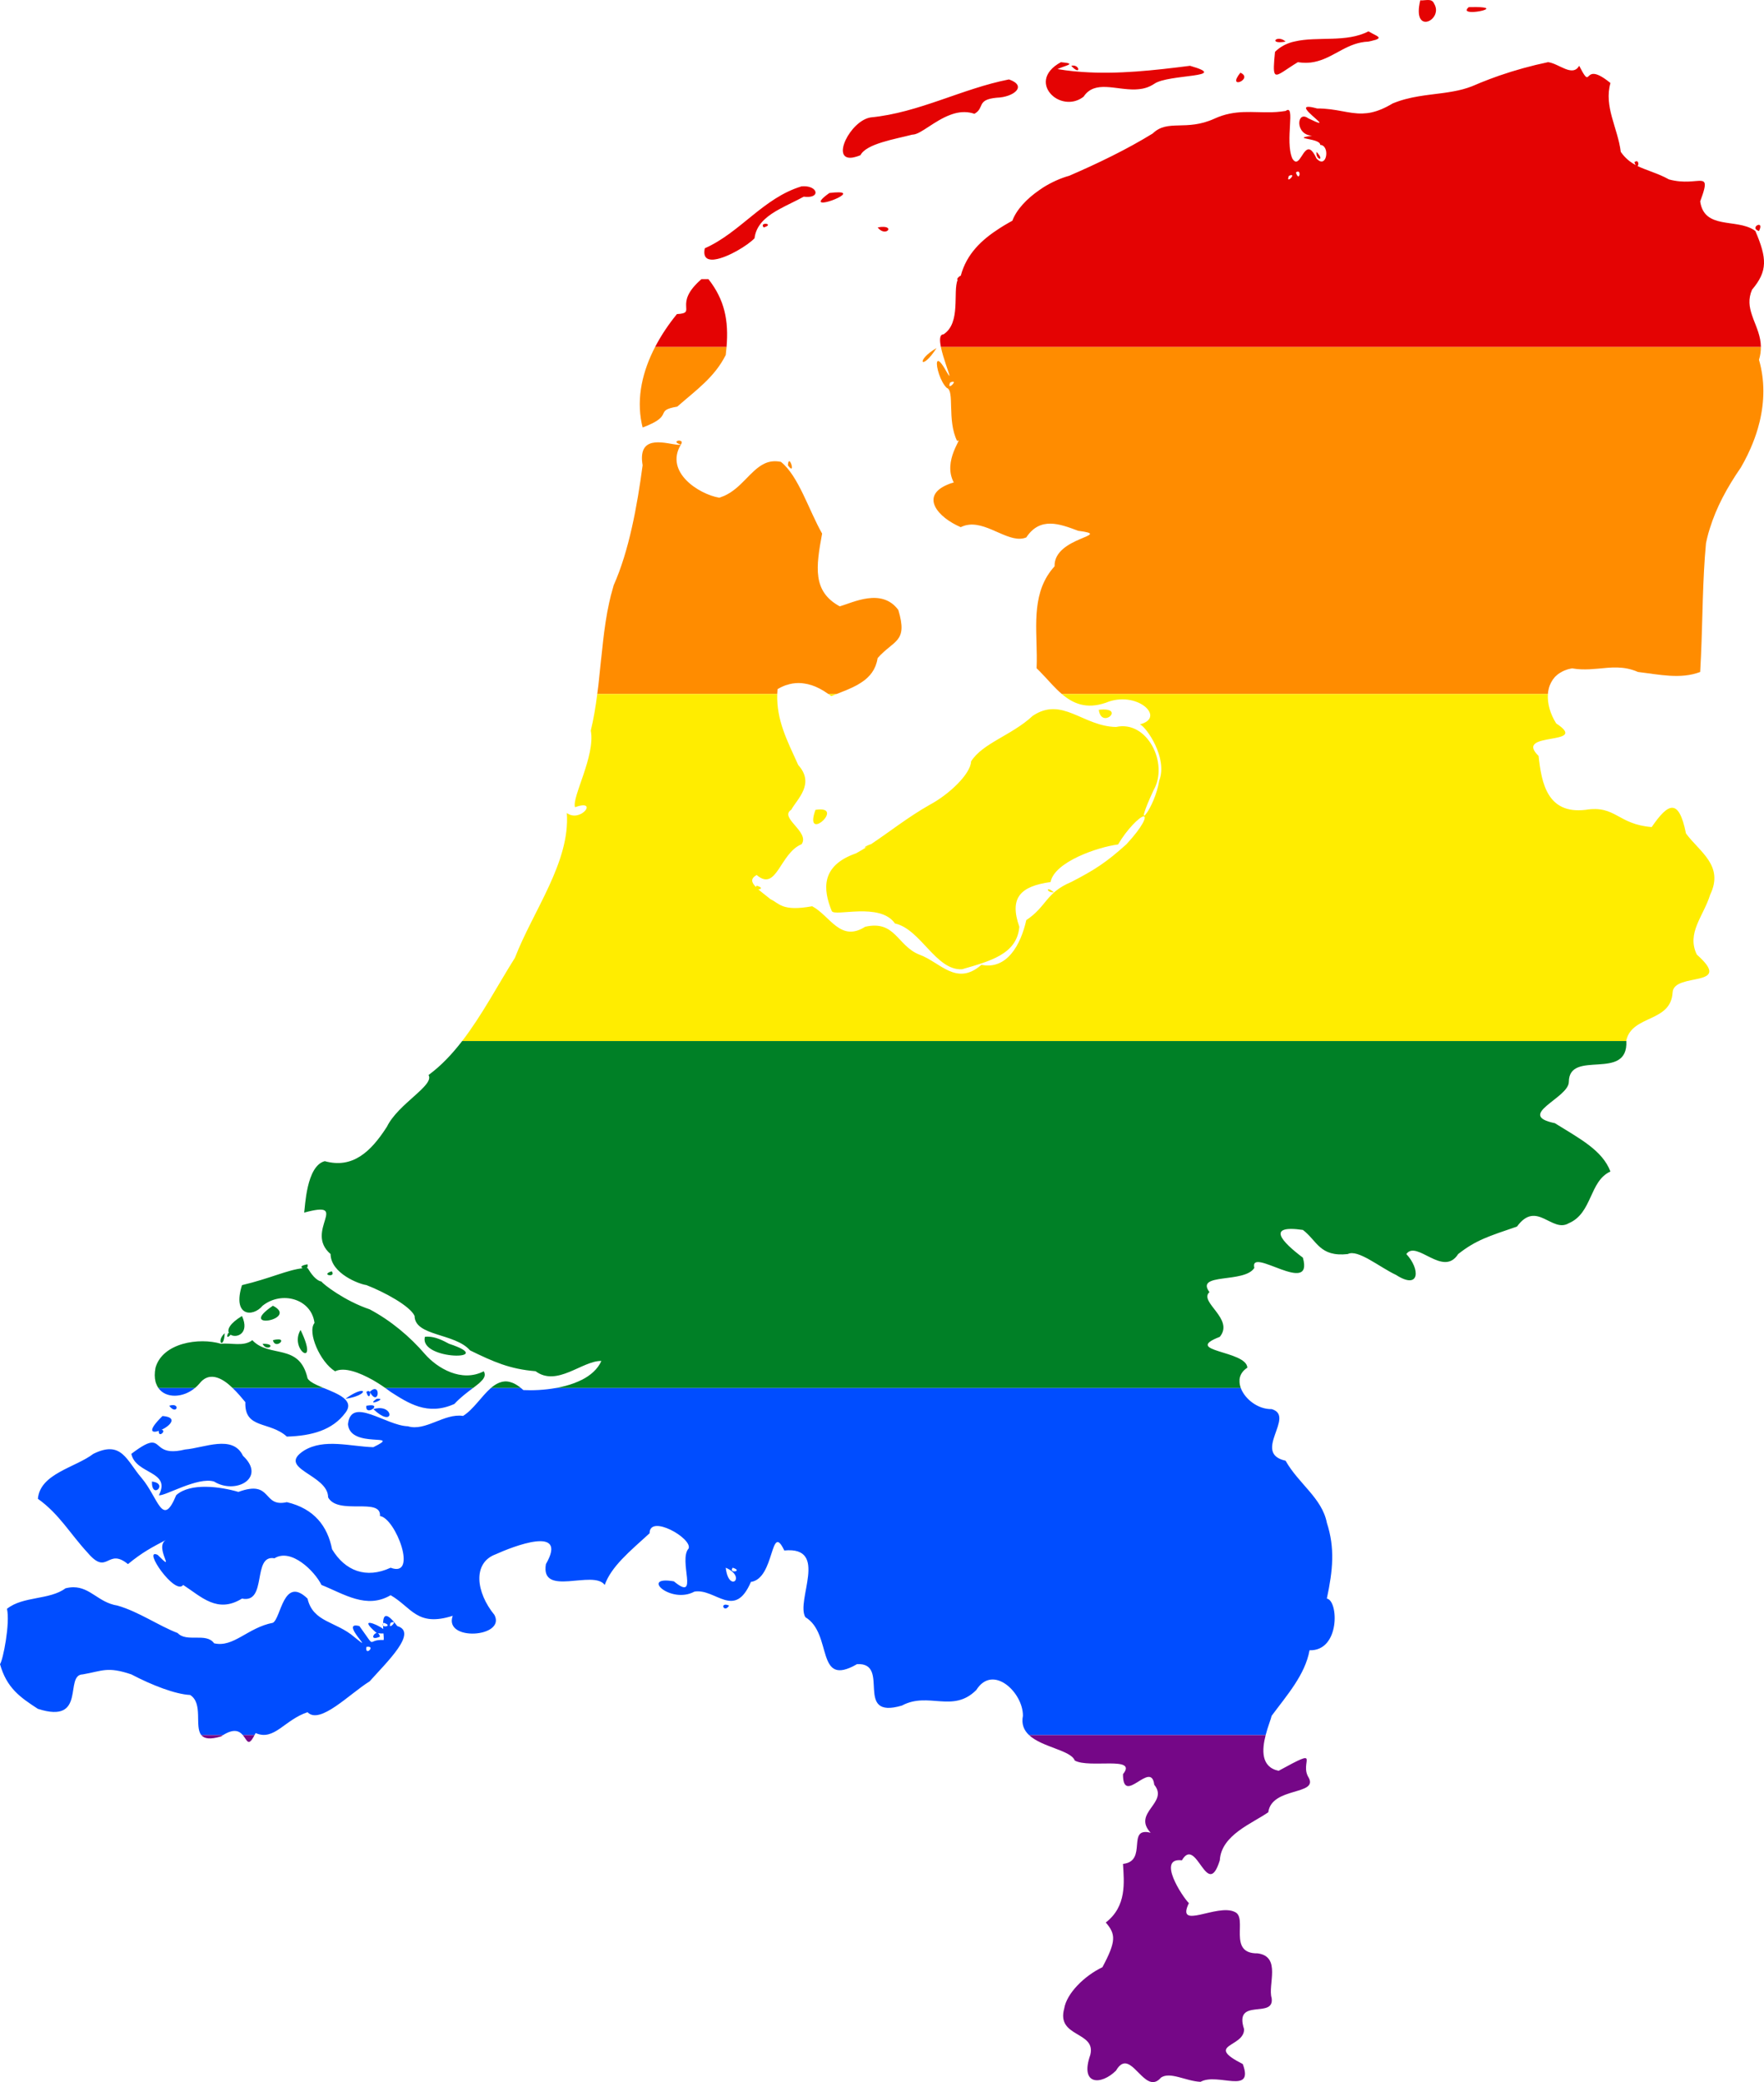 <?xml version="1.0" encoding="UTF-8" standalone="no"?>
<svg
   xmlns:dc="http://purl.org/dc/elements/1.1/"
   xmlns:cc="http://creativecommons.org/ns#"
   xmlns:rdf="http://www.w3.org/1999/02/22-rdf-syntax-ns#"
   xmlns:svg="http://www.w3.org/2000/svg"
   xmlns="http://www.w3.org/2000/svg"
   xmlns:sodipodi="http://sodipodi.sourceforge.net/DTD/sodipodi-0.dtd"
   xmlns:inkscape="http://www.inkscape.org/namespaces/inkscape"
   width="672.004"
   height="793.005"
   viewBox="0 0 672.004 793.005"
   id="svg2"
   version="1.1"
   inkscape:version="0.48.1 "
   sodipodi:docname="ZZ1.svg">
  <defs
     id="defs18" />
  <sodipodi:namedview
     pagecolor="#ffffff"
     bordercolor="#666666"
     borderopacity="1"
     objecttolerance="10"
     gridtolerance="10"
     guidetolerance="10"
     inkscape:pageopacity="0"
     inkscape:pageshadow="2"
     inkscape:window-width="1280"
     inkscape:window-height="1004"
     id="namedview16"
     showgrid="false"
     fit-margin-top="0"
     fit-margin-left="0"
     fit-margin-right="0"
     fit-margin-bottom="0"
     inkscape:zoom="0.5"
     inkscape:cx="577.21535"
     inkscape:cy="-340.3618"
     inkscape:window-x="-8"
     inkscape:window-y="-8"
     inkscape:window-maximized="1"
     inkscape:current-layer="svg2" />
  <path
     style="fill:#e40303"
     d="M 544.031,7.4375064e-5 C 543.784,6.7437506e-4 543.504,0.008 543.25,0.031 c -0.254,0.023 -0.497,0.04 -0.75,0.062 -0.506,0.046 -0.988,0.09 -1.438,0 -3.318,13.684 8.954,7.442 5.312,1.375 -0.466,-1.199 -1.354,-1.472 -2.344,-1.469 z M 562.344,2.688 c -0.79,-0.009 -1.728,0.003 -2.812,0.031 -0.755,0.642 -0.939,1.083 -0.719,1.375 0.044,0.058 0.115,0.11 0.188,0.156 1.896,1.21 12.971,-1.449 3.344,-1.562 z m -41.031,9.25 c -8.355,4.386 -19.438,1.827 -28.031,3.844 -0.358,0.084 -0.713,0.149 -1.062,0.25 -2.444,0.705 -4.643,1.868 -6.5,3.719 -0.48,4.723 -0.612,7.209 -0.125,8.188 0.041,0.082 0.076,0.126 0.125,0.188 0.049,0.061 0.098,0.115 0.156,0.156 0.058,0.041 0.12,0.071 0.188,0.094 1.15,0.385 3.69,-1.858 8.344,-4.688 1.077,0.174 2.09,0.225 3.062,0.219 0.324,-0.002 0.624,-0.012 0.938,-0.031 0.314,-0.019 0.633,-0.027 0.938,-0.062 0.914,-0.107 1.783,-0.3 2.625,-0.531 6.737,-1.854 11.516,-7.145 19.344,-7.438 0.842,-0.17 1.516,-0.352 2.062,-0.5 0.273,-0.074 0.512,-0.117 0.719,-0.188 0.207,-0.07 0.386,-0.151 0.531,-0.219 0.29,-0.135 0.458,-0.275 0.531,-0.406 0.365,-0.657 -1.729,-1.311 -3.844,-2.594 z m -34.406,2.844 c -1.649,0.193 -1.83,1.913 2.844,1.062 -1.033,-0.923 -2.094,-1.151 -2.844,-1.062 z m 102.906,8.875 c -6.444,1.35 -12.736,3.095 -18.688,5.156 -1.19,0.412 -2.368,0.845 -3.531,1.281 -2.326,0.872 -4.578,1.791 -6.781,2.75 -0.576,0.231 -1.163,0.431 -1.75,0.625 -0.587,0.194 -1.184,0.37 -1.781,0.531 -1.195,0.323 -2.427,0.587 -3.656,0.812 -1.23,0.226 -2.461,0.423 -3.719,0.594 -6.29,0.856 -12.88,1.299 -19.375,4 -3.065,1.846 -5.68,2.884 -8.031,3.406 -1.176,0.261 -2.292,0.368 -3.375,0.406 -5.415,0.191 -10.004,-1.926 -17.375,-1.906 -3.687,-1.027 -4.543,-0.682 -4.125,0.219 0.046,0.1 0.113,0.2 0.188,0.312 1.651,2.471 9.704,7.648 0.562,3.219 -4.417,-3.234 -5.171,6.315 1.469,6.625 -8.718,1.266 3.244,0.847 3.094,3.5 0.976,0.035 1.611,0.636 1.969,1.469 0.089,0.208 0.165,0.426 0.219,0.656 0.325,1.38 0.026,3.064 -0.75,3.812 -0.194,0.187 -0.436,0.322 -0.688,0.375 -0.084,0.018 -0.16,1.3e-4 -0.25,0 -0.09,-10e-5 -0.186,-0.012 -0.281,-0.031 -0.096,-0.019 -0.18,-0.023 -0.281,-0.062 -0.101,-0.04 -0.206,-0.094 -0.312,-0.156 -0.321,-0.185 -0.664,-0.467 -1.031,-0.875 -3.619,-7.891 -5.187,-0.149 -7.281,1.031 -0.084,0.047 -0.164,0.069 -0.25,0.094 -0.257,0.074 -0.533,0.054 -0.812,-0.125 -0.093,-0.06 -0.185,-0.125 -0.281,-0.219 -0.193,-0.187 -0.386,-0.442 -0.594,-0.781 -2.941,-6.799 1.411,-21.044 -2.531,-18.125 -0.595,0.103 -1.199,0.182 -1.781,0.25 -1.165,0.137 -2.311,0.216 -3.438,0.25 -7.324,0.223 -13.966,-1.202 -21.906,2.438 -10.857,4.946 -17.763,0.072 -23.531,5.656 -9.883,6.088 -20.985,11.429 -31.781,16.094 -3.211,0.883 -6.692,2.428 -9.906,4.438 -0.536,0.335 -1.042,0.704 -1.562,1.062 -4.68,3.227 -8.631,7.365 -10.219,11.625 -1.112,0.621 -2.236,1.253 -3.312,1.906 -0.538,0.327 -1.068,0.663 -1.594,1 -6.84,4.386 -12.54,9.75 -14.75,18.062 -0.578,0.058 -1.808,1.381 -1.188,1.531 -1.906,4.662 1.355,16.398 -5.375,20.781 -1.525,-0.013 -1.548,2.113 -1,4.812 l 312.375,0 c -0.04,-3.992 -1.617,-7.359 -2.875,-10.656 -0.193,-0.506 -0.361,-1.025 -0.531,-1.531 -1.021,-3.035 -1.506,-6.079 0.031,-9.625 6.007,-7.114 5.72,-11.933 1.281,-22.344 -0.208,-0.157 -0.437,-0.33 -0.656,-0.469 -6.799,-4.308 -18.828,-0.078 -20.375,-10.812 2.976,-8.016 2.082,-8.079 -1.812,-7.75 -0.779,0.066 -1.675,0.152 -2.688,0.188 -2.024,0.07 -4.5,-0.032 -7.375,-0.812 -0.542,-0.303 -1.091,-0.583 -1.625,-0.844 -3.739,-1.827 -7.251,-2.74 -10.344,-4.25 0.538,-0.441 0.419,-2.721 -1.219,-1.469 0.085,0.252 0.166,0.446 0.25,0.625 0.084,0.179 0.17,0.344 0.25,0.469 -0.8,-0.426 -1.579,-0.912 -2.312,-1.469 -0.245,-0.186 -0.482,-0.389 -0.719,-0.594 -0.474,-0.408 -0.931,-0.849 -1.375,-1.344 -0.222,-0.247 -0.442,-0.509 -0.656,-0.781 -0.214,-0.272 -0.418,-0.545 -0.625,-0.844 -1.184,-9.256 -6.484,-17.228 -3.938,-26.219 -6.303,-5.15 -7.576,-3.271 -8.438,-2.5 -0.096,0.086 -0.189,0.172 -0.281,0.219 -0.554,0.281 -1.143,-0.339 -3.188,-4.281 -1.104,1.955 -2.75,2.01 -4.562,1.438 -0.259,-0.082 -0.515,-0.176 -0.781,-0.281 -2.126,-0.839 -4.423,-2.276 -6.438,-2.531 l 0,-0.031 z m -185.656,0.031 c -7.16,3.887 -6.776,9.282 -3.5,12.469 0.193,0.187 0.413,0.391 0.625,0.562 1.693,1.37 3.964,2.172 6.312,2.062 0.88,-0.041 1.778,-0.206 2.656,-0.531 0.878,-0.325 1.739,-0.787 2.562,-1.438 4.238,-6.396 12.207,-2.5 19.719,-2.75 0.313,-0.01 0.626,-0.037 0.938,-0.062 0.311,-0.026 0.629,-0.05 0.938,-0.094 0.308,-0.043 0.632,-0.093 0.938,-0.156 0.61,-0.126 1.187,-0.282 1.781,-0.5 0.594,-0.218 1.177,-0.487 1.75,-0.812 0.286,-0.163 0.595,-0.338 0.875,-0.531 5.369,-3.763 29.544,-2.297 13.594,-6.844 -13.558,1.714 -27.457,3.311 -41.094,2.344 -1.049,-0.074 -2.079,-0.144 -3.125,-0.25 -2.092,-0.212 -4.174,-0.491 -6.25,-0.844 3.153,-1.48 7.654,-2.055 1.281,-2.625 z m 4.5,1.281 c -0.18,0.01 -0.352,0.042 -0.562,0.094 3.557,3.895 3.384,-0.244 0.562,-0.094 z m 63.875,2.719 c -5.487,6.823 5.25,2.348 0,0 z m -88.156,2.562 c -17.825,3.47 -34.286,12.7 -52.688,14.469 -7.757,1.233 -15.258,16.438 -7,15.312 0.285,-0.039 0.583,-0.109 0.906,-0.188 0.646,-0.158 1.382,-0.386 2.188,-0.719 2.232,-4.428 13.36,-6.159 19.75,-7.844 0.132,0.01 0.264,-0.018 0.406,-0.031 2.98,-0.268 8.113,-5.321 14.156,-7.531 0.576,-0.21 1.159,-0.411 1.75,-0.562 2.363,-0.608 4.857,-0.671 7.375,0.188 4.053,-2.345 0.621,-5.355 8.438,-6.125 6.5,-0.177 11.877,-4.491 4.719,-6.969 z m 117.156,27.594 c -0.176,1.194 0.264,2.004 0.719,2.375 0.076,0.062 0.146,0.12 0.219,0.156 0.652,0.323 1.077,-0.41 -0.938,-2.531 z m -7.125,7.5 c 1.105,-0.073 0.686,2.592 -0.125,1.625 -0.125,-0.149 -0.266,-0.374 -0.406,-0.719 -0.07,-0.172 -0.115,-0.363 -0.188,-0.594 0.3,-0.21 0.529,-0.3 0.719,-0.312 z m -2.438,1.344 c 1.411,-0.04 -2.289,3.568 -0.938,0.281 0.44,-0.182 0.738,-0.276 0.938,-0.281 z m -185.5,4.25 c -0.354,-0.008 -0.704,-0.004 -1.094,0.031 -14.596,4.392 -23.347,17.603 -36.875,23.594 -0.728,3.38 0.791,4.484 3.281,4.312 0.226,-0.015 0.478,-0.058 0.719,-0.094 4.824,-0.72 12.415,-5.359 14.938,-8.031 0.587,-4.75 3.876,-7.792 8.094,-10.312 0.469,-0.28 0.949,-0.542 1.438,-0.812 2.931,-1.616 6.197,-3.06 9.219,-4.719 0.399,0.051 0.751,0.083 1.094,0.094 5.145,0.157 4.109,-3.959 -0.812,-4.062 z m 13.031,2.312 c -0.822,-0.01 -1.973,0.05 -3.531,0.25 -0.723,0.52 -1.312,0.949 -1.781,1.344 -7.031,5.92 12.76,-1.506 5.312,-1.594 z m -27.781,11.969 c -0.129,-0.008 -0.281,0.014 -0.406,0.031 -0.61,0.085 -1.067,0.465 -0.406,1.375 2.452,-0.696 1.712,-1.351 0.812,-1.406 z m 378.344,0.406 c -0.871,-0.037 -2.293,1.344 -0.406,2.188 0.126,0.056 0.281,0.137 0.438,0.188 0.859,-1.735 0.529,-2.351 -0.031,-2.375 z m -333.5,0.781 c -0.289,-0.005 -0.631,-0.004 -1,0.031 -0.369,0.035 -0.764,0.102 -1.219,0.188 2.849,3.607 6.265,-0.128 2.219,-0.219 z M 267.219,106.313 c -11.205,9.749 -1.225,12.912 -9.344,13.312 -3.123,3.822 -5.982,8.046 -8.312,12.531 l 27.219,0 c 0.848,-10.058 -0.726,-17.987 -6.906,-25.844 l -1.375,0 -1.281,0 z"
     id="rect4"
     inkscape:connector-curvature="0" />
  <path
     style="fill:#ff8c00"
     d="m 249.562,132.156 c -4.68,9.007 -7.183,19.084 -5.094,29.188 0.101,0.488 0.221,0.981 0.344,1.469 12.518,-4.665 3.954,-6.378 13.188,-7.938 7.25,-6.35 14.182,-11.15 18.469,-19.656 0.131,-1.045 0.228,-2.061 0.312,-3.062 l -27.219,0 z m 108.875,0 c 0.863,4.255 3.15,9.932 3.25,10.875 0.006,0.059 0.012,0.073 0,0.094 -0.06,0.102 -0.348,-0.275 -1,-1.375 -2.072,-3.781 -3.191,-4.688 -3.594,-4.094 -0.037,0.054 -0.069,0.11 -0.094,0.188 -0.503,1.554 1.256,7.648 3.688,9.906 3.098,0.947 0,12.255 3.938,20.219 2.643,-1.851 -5.734,7.426 -1.281,15.781 -0.43,0.129 -0.86,0.237 -1.25,0.375 -0.39,0.138 -0.742,0.29 -1.094,0.438 -10.541,4.384 -3.818,12.46 5,16.219 0.804,-0.398 1.592,-0.659 2.406,-0.812 0.272,-0.051 0.54,-0.098 0.812,-0.125 7.624,-0.76 15.561,7.421 21.75,4.844 5.288,-7.986 12.746,-5.17 19.75,-2.531 14.1,1.823 -9.339,2.223 -8.969,13.531 -8.598,9.42 -6.921,21.903 -6.781,33.781 0.01,0.848 0.01,1.69 0,2.531 -0.01,0.841 -0.024,1.701 -0.062,2.531 0.468,0.444 0.919,0.877 1.375,1.344 0.057,0.059 0.099,0.129 0.156,0.188 0.399,0.411 0.795,0.83 1.188,1.25 0.111,0.118 0.234,0.225 0.344,0.344 1.003,1.081 1.992,2.187 3,3.25 1.145,1.207 2.307,2.362 3.531,3.406 l 185.188,0 c 0.089,-1.195 0.334,-2.343 0.75,-3.406 l 0.031,0 c 0.154,-0.393 0.331,-0.788 0.531,-1.156 0.334,-0.614 0.719,-1.186 1.188,-1.719 0.053,-0.059 0.102,-0.129 0.156,-0.188 0.07,-0.075 0.146,-0.145 0.219,-0.219 0.266,-0.267 0.539,-0.51 0.844,-0.75 0.04,-0.032 0.084,-0.062 0.125,-0.094 0.214,-0.164 0.455,-0.319 0.688,-0.469 0.309,-0.198 0.626,-0.391 0.969,-0.562 0.133,-0.067 0.268,-0.124 0.406,-0.188 0.135,-0.061 0.266,-0.13 0.406,-0.188 0.356,-0.145 0.736,-0.288 1.125,-0.406 0.142,-0.043 0.29,-0.086 0.438,-0.125 0.44,-0.119 0.894,-0.198 1.375,-0.281 2.296,0.409 4.466,0.44 6.562,0.344 1.048,-0.048 2.074,-0.125 3.094,-0.219 5.1,-0.47 9.939,-1.166 15.406,1.25 7.975,0.95 16.238,2.859 23.688,0 0.128,-2.036 0.22,-4.107 0.312,-6.156 0.648,-14.345 0.588,-28.927 1.906,-42.906 0.274,-1.271 0.561,-2.541 0.906,-3.781 0.173,-0.62 0.372,-1.23 0.562,-1.844 2.477,-7.974 6.456,-15.418 11.812,-23.188 0.918,-1.567 1.77,-3.186 2.562,-4.812 0.396,-0.813 0.763,-1.611 1.125,-2.438 1.087,-2.478 2.035,-5.025 2.781,-7.594 0.249,-0.856 0.48,-1.73 0.688,-2.594 1.864,-7.771 2.005,-15.783 -0.25,-23.594 0.549,-1.744 0.734,-3.349 0.719,-4.875 l -312.375,0 z m -1.656,0.406 c -8.246,4.814 -5.772,9.024 0,0 z m 6.219,12.812 c 1.536,-0.08 -2.406,3.619 -1.031,0.312 0.471,-0.19 0.811,-0.3 1.031,-0.312 z m -104.188,22.438 c -0.402,-0.03 -0.805,0.092 -1,0.281 -0.005,0.005 -0.026,-0.005 -0.031,0 -0.011,0.011 -0.022,0.02 -0.031,0.031 -0.026,0.035 -0.022,0.085 -0.031,0.125 -0.004,0.013 -0.03,0.018 -0.031,0.031 -9.4e-4,0.01 -2.3e-4,0.021 0,0.031 10e-4,0.049 0.032,0.102 0.062,0.156 0.011,0.019 0.016,0.042 0.031,0.062 0.05,0.066 0.119,0.147 0.219,0.219 0.039,0.029 0.077,0.033 0.125,0.062 0.119,0.073 0.259,0.141 0.438,0.219 0.219,0.096 0.49,0.212 0.812,0.312 0.116,-0.156 0.192,-0.308 0.25,-0.438 0.019,-0.044 0.018,-0.084 0.031,-0.125 0.031,-0.093 0.059,-0.172 0.062,-0.25 0.003,-0.082 -0.007,-0.153 -0.031,-0.219 -0.008,-0.021 -0.021,-0.043 -0.031,-0.062 -0.014,-0.027 -0.013,-0.07 -0.031,-0.094 -0.025,-0.032 -0.062,-0.067 -0.094,-0.094 -0.026,-0.022 -0.064,-0.044 -0.094,-0.062 -0.008,-0.005 -0.023,0.005 -0.031,0 -0.059,-0.035 -0.117,-0.07 -0.188,-0.094 -0.12,-0.041 -0.272,-0.084 -0.406,-0.094 z m 0.562,1.531 c -2.416,0.706 -12.78,-3.876 -14.562,2.844 -0.132,0.498 -0.219,1.059 -0.25,1.688 -0.047,0.943 0.032,2.038 0.25,3.312 -2.072,15.522 -5.181,32.611 -11.031,45.719 -0.296,0.985 -0.553,1.975 -0.812,2.969 -0.076,0.294 -0.177,0.58 -0.25,0.875 -0.166,0.665 -0.317,1.331 -0.469,2 -0.071,0.313 -0.151,0.625 -0.219,0.938 -0.013,0.062 -0.018,0.126 -0.031,0.188 -0.033,0.156 -0.061,0.313 -0.094,0.469 -0.192,0.916 -0.393,1.829 -0.562,2.75 -0.217,1.18 -0.409,2.375 -0.594,3.562 -0.09,0.573 -0.167,1.144 -0.25,1.719 -0.118,0.813 -0.237,1.623 -0.344,2.438 -0.102,0.779 -0.187,1.563 -0.281,2.344 -0.03,0.25 -0.065,0.5 -0.094,0.75 -0.261,2.216 -0.492,4.435 -0.719,6.656 -0.026,0.251 -0.068,0.499 -0.094,0.75 -0.285,2.803 -0.565,5.615 -0.875,8.406 -0.044,0.394 -0.08,0.794 -0.125,1.188 -0.131,1.14 -0.291,2.27 -0.438,3.406 l 68.562,0 c 0.017,-0.609 0.076,-1.215 0.125,-1.844 1.107,-0.662 2.209,-1.182 3.344,-1.562 l 0.094,0 c 0.374,-0.124 0.748,-0.251 1.125,-0.344 0.754,-0.186 1.515,-0.312 2.281,-0.375 0.767,-0.063 1.533,-0.062 2.312,0 0.39,0.031 0.763,0.094 1.156,0.156 0.393,0.062 0.791,0.125 1.188,0.219 0.397,0.094 0.819,0.219 1.219,0.344 l 0.094,0 c 2.127,0.678 4.303,1.828 6.531,3.406 l 3.156,0 c 2.698,-1.054 5.416,-2.085 7.812,-3.406 0.496,-0.273 0.971,-0.574 1.438,-0.875 0.389,-0.25 0.761,-0.508 1.125,-0.781 0.071,-0.053 0.149,-0.102 0.219,-0.156 0.106,-0.082 0.208,-0.166 0.312,-0.25 0.313,-0.255 0.616,-0.536 0.906,-0.812 0.315,-0.301 0.622,-0.608 0.906,-0.938 0.229,-0.265 0.449,-0.558 0.656,-0.844 0.008,-0.011 0.023,-0.02 0.031,-0.031 0.241,-0.334 0.448,-0.668 0.656,-1.031 0.03,-0.053 0.064,-0.103 0.094,-0.156 0.034,-0.061 0.061,-0.124 0.094,-0.188 0.19,-0.359 0.374,-0.736 0.531,-1.125 0.055,-0.137 0.105,-0.295 0.156,-0.438 0.124,-0.342 0.246,-0.696 0.344,-1.062 0.057,-0.213 0.108,-0.435 0.156,-0.656 0.065,-0.305 0.141,-0.617 0.188,-0.938 6.242,-7.041 11.586,-5.904 7.875,-18.312 -6.297,-8.561 -17.384,-2.763 -22.312,-1.375 -10.451,-5.692 -9.068,-15.013 -6.719,-27.719 -5.065,-8.877 -8.976,-21.942 -15.688,-27.312 -2.25,-0.46 -4.15,-0.23 -5.844,0.469 -0.242,0.1 -0.484,0.226 -0.719,0.344 -5.155,2.587 -8.567,9.276 -15.094,12.156 -0.297,0.131 -0.596,0.229 -0.906,0.344 -0.31,0.114 -0.614,0.247 -0.938,0.344 -7.811,-1.358 -20.898,-9.78 -14.625,-20.219 z m 41.281,6.312 c -0.23,0.015 -0.432,0.432 -0.5,1.562 2.558,3.517 1.32,-1.613 0.5,-1.562 z"
     id="rect6"
     inkscape:connector-curvature="0" />
  <path
     style="fill:#ffed00"
     d="m 227.531,264.313 c -0.606,4.703 -1.344,9.377 -2.469,13.938 1.82,9.65 -7.331,25.491 -6,29.188 9.104,-3.295 2.215,6.102 -3.125,2.219 1.313,18.664 -12.849,37.208 -19.781,55.156 -6.463,10.243 -12.571,21.933 -20.094,31.688 l 443.5,0 c -0.005,-0.109 0.008,-0.201 0,-0.312 2.285,-9.736 17.015,-6.688 17.625,-18.25 0.513,-7.835 23.735,-1.473 9.219,-14.375 -3.997,-8.237 2.564,-14.608 5.094,-22.812 5.364,-11.13 -4.056,-16.282 -9.219,-23.312 -2.779,-13.778 -6.855,-11.495 -13.062,-2.438 -13.015,-1.028 -13.674,-8.421 -25.219,-6.562 -14.555,1.712 -16.745,-10.193 -17.875,-20.531 -9.855,-9.576 20.017,-3.659 6.719,-12.375 -2.25,-3.525 -3.425,-7.593 -3.156,-11.219 l -185.188,0 c 4.306,3.673 9.34,5.882 16.75,3.344 11.721,-4.945 23.173,5.638 13.031,8.219 2.545,1.127 10.654,12.948 7.344,21.375 -0.923,5.643 -3.455,10.428 -4.531,12.031 -2.507,3.737 -1.333,-0.435 2.375,-8.344 5.835,-10.22 -2.451,-26.726 -14.312,-24.062 -12.68,-0.233 -20.478,-11.766 -31.719,-4.25 -7.954,7.417 -19.174,10.421 -23.5,17.375 -0.193,4.847 -8.5,12.655 -15.781,16.531 -8.303,4.699 -15.487,10.453 -22.406,15.031 -0.201,-0.078 -3.147,1.227 -2.062,1.219 0.471,-0.24 0.731,-0.371 1.031,-0.531 -1.533,0.99 -3.074,1.92 -4.594,2.75 -13.465,4.682 -12.652,13.742 -9.25,22 1.108,2.238 18.396,-3.496 24.062,4.719 9.806,2.133 15.582,17.997 25.562,17.438 10.367,-3.034 20.962,-5.632 21.812,-16.188 -3.865,-11.031 0.356,-15.419 11.906,-17.031 1.455,-7.688 18.013,-13.332 25.719,-14.312 3.422,-5.845 8.099,-10.418 9.625,-10.688 1.526,-0.267 -0.107,3.798 -6.469,10.625 -7.564,6.833 -12.13,9.792 -21.031,14.375 -9.748,4.097 -9.268,9.316 -17.094,14.5 -2.127,9.489 -7.407,18.989 -17.094,17.031 -9.586,8.364 -15.765,-1.118 -23.688,-3.906 -8.41,-3.358 -9.122,-13.214 -20.594,-10.594 -9.478,6.021 -13.37,-4.192 -20.188,-7.812 -11.638,2.123 -12.584,-1.217 -15.844,-2.656 -1.791,-1.451 -3.426,-2.672 -4.688,-3.781 0.967,0.021 1.978,-0.666 -0.625,-1.406 -0.158,0.22 -0.208,0.371 -0.25,0.531 -1.772,-1.778 -2.176,-3.2 0.25,-4.594 7.672,6.615 8.809,-8.325 17.125,-11.719 3.269,-4.661 -8.719,-10.111 -3.938,-13.125 2.256,-4.131 9.121,-9.865 2.656,-17.031 -4.388,-9.664 -8.28,-17.109 -8,-27.062 l -68.562,0 z m 88.031,0 c 0.373,0.264 0.749,0.523 1.125,0.812 0.677,-0.274 1.348,-0.546 2.031,-0.812 l -3.156,0 z m 104.781,5.906 c -0.512,0 -1.09,0.05 -1.75,0.125 0.92,7.162 9.427,-0.167 1.75,-0.125 z m -107.75,38.062 c -0.535,0 -1.188,0.037 -1.938,0.156 -4.431,12.346 9.954,-0.083 1.938,-0.156 z m 86.844,30.406 c -0.73,-0.003 0.164,1.396 2.062,1.156 -1.062,-0.866 -1.732,-1.155 -2.062,-1.156 z"
     id="rect8"
     inkscape:connector-curvature="0" />
  <path
     style="fill:#008026"
     d="m 176.062,396.5 c -3.827,4.962 -8.006,9.425 -12.812,12.938 2.359,3.971 -11.522,10.851 -15.844,19.688 -6.172,9.642 -13.124,16.046 -23.688,13.125 -7.054,1.816 -7.474,17.558 -7.844,19.594 18.056,-4.908 -0.21,7.009 10.062,15.781 0.065,7.401 10.963,11.492 13.625,11.812 6.913,2.682 16.665,7.977 18.375,11.75 0.085,7.806 15.384,6.5 21.125,13.125 8.965,4.381 15.166,7.138 24.969,7.938 8.178,6.096 17.841,-4.076 25.062,-3.906 -1.392,3.146 -4.123,5.506 -7.5,7.219 -0.008,0.004 -0.023,-0.004 -0.031,0 -0.797,0.402 -1.639,0.761 -2.5,1.094 -0.022,0.009 -0.04,0.023 -0.062,0.031 -0.022,0.008 -0.041,0.023 -0.062,0.031 -2.27,0.865 -4.73,1.494 -7.219,1.938 l 260.969,0 c -0.383,-1.036 -0.551,-2.077 -0.469,-3.094 l -0.031,0 c 0.134,-1.768 1.053,-3.399 3,-4.656 -0.322,-6.621 -25.118,-6.097 -10.5,-11.75 5.664,-6.866 -8.12,-13.268 -3.938,-17.031 -5.564,-7.488 13.302,-3.236 17.094,-9.219 -2.042,-8.505 22.721,11.123 18.5,-3.906 -7.874,-5.918 -14.305,-12.64 0,-10.562 5.402,4.067 6.358,10.377 17.094,9.188 3.852,-1.961 12.054,4.984 18.375,7.938 9.236,5.933 9.222,-2.321 3.938,-7.938 3.938,-5.54 13.992,9.037 19.75,0 6.833,-5.373 11.724,-6.8 22.406,-10.469 7.489,-10.284 13.259,2.59 19.75,-1.281 9.025,-3.857 7.738,-16.003 15.844,-19.688 -3.068,-8.09 -11.671,-12.498 -21.156,-18.406 -15.226,-3.118 5.338,-9.557 5.312,-15.75 0.124,-12.569 22.666,0.035 21.906,-15.531 l -443.5,0 z m -58.906,85.031 c -2.826,0.446 -2.623,1.22 -1.812,1.5 -5.805,0.6 -12.389,3.882 -23.156,6.438 -3.754,11.917 4.112,12.327 7.844,7.844 7.271,-5.795 18.612,-2.663 19.781,6.562 -2.841,3.476 2.124,14.934 7.844,18.406 3.538,-1.734 9.366,0.518 14.281,3.281 0.008,0.005 0.023,-0.005 0.031,0 0.686,0.387 1.327,0.79 1.969,1.188 1.047,0.649 2.004,1.294 2.875,1.906 l 33.375,0 c 0.773,-0.584 1.504,-1.131 2.125,-1.656 l 0.031,0 c 0.207,-0.175 0.379,-0.361 0.562,-0.531 0.011,-0.01 0.021,-0.021 0.031,-0.031 0.023,-0.022 0.04,-0.041 0.062,-0.062 0.294,-0.276 0.558,-0.543 0.781,-0.812 0.899,-1.082 1.204,-2.109 0.5,-3.281 -8.446,4.342 -17.669,-1.153 -22.406,-6.562 -5.736,-6.676 -12.985,-12.747 -21.031,-17.031 -9.625,-3.217 -17.935,-9.744 -18.375,-10.594 -2.135,-0.381 -4.01,-3.035 -5.312,-5.188 -0.13,-10e-5 -0.255,0.028 -0.375,0.031 0.368,-0.227 0.575,-0.676 0.375,-1.406 z m 9.219,2.656 c -4.58,1.431 1.897,2.538 0,0 z m -22.406,13.125 c -14.2,9.615 10.235,5.209 0,0 z m -11.781,3.906 c -4.799,2.915 -5.669,5.199 -4.969,6.469 -0.11,0.037 -0.214,0.039 -0.344,0.094 -0.881,2.143 0.369,1.353 0.969,0.562 2.135,1.42 7.426,-0.327 4.344,-7.125 z m 22.312,5.312 c -4.527,7.55 7.446,15.382 0,0 z m -28.906,1.25 c -3.476,3.175 -0.26,6.441 0,0 z m 77.5,1.312 c -0.409,-0.007 -0.809,0.014 -1.219,0.062 -2.365,9.14 28.487,8.963 9.219,2.656 -2.449,-1.328 -5.166,-2.667 -8,-2.719 z m -57.188,1.031 c -0.478,0.01 -1.108,0.103 -1.938,0.312 0.82,3.521 5.277,-0.401 1.938,-0.312 z m -9.781,0.312 c -3.409,2.567 -7.958,0.925 -11.906,1.375 -8.349,-2.508 -22.285,-0.377 -24.969,9.094 -0.412,2.099 -0.374,3.851 0,5.312 0.005,0.02 -0.005,0.043 0,0.062 0.034,0.128 0.087,0.252 0.125,0.375 0.028,0.09 0.063,0.193 0.094,0.281 0.007,0.021 0.023,0.042 0.031,0.062 0.223,0.618 0.499,1.165 0.844,1.656 l 13.906,0 c 0.596,-0.497 1.173,-1.038 1.688,-1.656 0.208,-0.262 0.411,-0.5 0.625,-0.719 0.119,-0.123 0.223,-0.234 0.344,-0.344 0.143,-0.129 0.292,-0.263 0.438,-0.375 2.307,-1.79 4.872,-1.382 7.312,0 0.439,0.248 0.852,0.507 1.281,0.812 0.936,0.663 1.823,1.453 2.688,2.281 l 34.719,0 c -1.954,-0.804 -3.783,-1.585 -4.969,-2.438 -0.299,-0.215 -0.54,-0.43 -0.75,-0.656 -0.005,-0.005 -0.026,0.005 -0.031,0 -0.193,-0.207 -0.333,-0.407 -0.438,-0.625 -3.091,-13.6 -14.566,-7.562 -21.031,-14.5 z m 3.906,1.375 c 1.589,3.303 5.896,-0.14 0,0 z m 92.406,14.312 c -0.244,0.012 -0.48,0.057 -0.719,0.094 -0.02,0.003 -0.042,-0.003 -0.062,0 -0.01,0.002 -0.021,-0.002 -0.031,0 -0.052,0.009 -0.105,0.021 -0.156,0.031 -0.198,0.038 -0.399,0.1 -0.594,0.156 -0.229,0.066 -0.465,0.129 -0.688,0.219 -0.021,0.008 -0.041,0.022 -0.062,0.031 -1.081,0.444 -2.133,1.138 -3.125,2 l 11.469,0 c -0.878,-0.718 -1.702,-1.258 -2.5,-1.656 -0.108,-0.053 -0.205,-0.108 -0.312,-0.156 -0.213,-0.097 -0.417,-0.174 -0.625,-0.25 -0.24,-0.087 -0.485,-0.158 -0.719,-0.219 -0.062,-0.016 -0.126,-0.048 -0.188,-0.062 -0.053,-0.012 -0.103,-0.02 -0.156,-0.031 -0.25,-0.052 -0.476,-0.102 -0.719,-0.125 -0.021,-0.002 -0.041,0.002 -0.062,0 -0.252,-0.021 -0.506,-0.043 -0.75,-0.031 z"
     id="rect10"
     inkscape:connector-curvature="0" />
  <path
     style="fill:#004dff"
     d="m 60.344,528.656 c 2.819,4.02 9.356,3.795 13.906,0 l -13.906,0 z m 28.281,0 c 1.911,1.831 3.621,3.88 4.844,5.375 -0.39,10.395 9.206,7.129 15.812,13.125 9.418,-0.283 17.351,-2.413 22.312,-9.094 3.641,-4.739 -2.802,-7.166 -8.25,-9.406 l -34.719,0 z m 58.188,0 c 0.75,0.527 1.443,1.031 2,1.469 6.645,4.214 14.01,9.224 24.281,4.594 2.326,-2.515 4.932,-4.431 7.094,-6.062 l -33.375,0 z m 40.188,0 c -3.528,3.068 -6.631,8.149 -10.594,10.625 -7.183,-1.105 -14.319,5.986 -21.031,3.938 -8.332,-0.22 -21.707,-11.554 -22.812,-0.781 0.78,9.58 21.332,3.036 9.656,8.75 -8.791,-0.272 -18.671,-3.381 -26.344,1.25 -10.907,6.995 9.149,9.037 9.125,17.875 3.799,6.914 20.3,-0.166 19.75,7.094 5.959,0.806 14.643,23.733 4.062,19.688 -9.334,4.325 -17.337,1.218 -22.312,-7.031 -1.697,-8.688 -6.729,-15.461 -17.219,-17.938 -9.498,2.144 -5.354,-8.713 -18.469,-3.906 -6.762,-1.992 -18.312,-3.623 -23.688,1.25 -5.253,12.774 -6.767,1.05 -13.188,-6.562 -5.731,-6.632 -7.564,-14.518 -18.375,-9.188 -6.821,5.212 -20.316,7.519 -21.125,17.125 8.156,5.806 12.245,13.313 19,20.594 7.623,8.964 7.383,-2.201 15.312,4.281 5.457,-4.468 8.836,-6.229 14.438,-9.188 -4.653,2.831 4.474,13.304 -3.156,5.656 -6.026,-2.769 6.698,15.688 9.75,11.469 6.866,4.418 12.979,11.027 22.406,5.188 9.76,2.013 3.76,-16.913 12.375,-15.344 6.395,-3.987 15.34,4.938 17.906,10.156 8.554,3.416 17.127,9.326 26.344,3.906 8.061,4.653 10.008,12.186 23.656,7.844 -3.558,9.842 20.334,8.293 15.906,-0.312 -7.081,-8.624 -8.382,-19.833 0.406,-23.094 6.486,-2.94 27.896,-11.368 19.188,3.719 -2.174,12.775 18.107,1.94 22.406,7.938 2.492,-7.01 9.415,-12.694 17.094,-19.688 -0.052,-7.369 16.28,1.859 14.875,5.781 -4.062,4.554 4.223,20.67 -5.625,12.531 -13.111,-2.287 -1.26,8.837 7.844,3.906 8.021,-1.312 15.266,10.87 21.5,-3.688 9.192,-1.25 7.348,-23.252 12.719,-11.969 17.198,-1.673 4.267,19.118 8.031,25.406 10.562,6.304 3.656,27.126 19.688,17.875 13.088,-0.677 -1.57,21.266 17.094,15.781 10.091,-5.418 19.423,3.038 28.344,-5.938 6.309,-10.034 17.844,0.984 17.75,9.844 -0.636,3.223 0.419,5.55 2.344,7.344 l 90.125,0 c 0.837,-3.244 2.027,-6.121 2.281,-7.344 5.788,-7.814 12.773,-15.651 14.438,-24.969 11.678,0.361 11.085,-18.927 6.594,-19.688 2.325,-10.922 3.115,-19.27 0,-28.875 -1.837,-9.416 -10.797,-14.87 -15.719,-23.625 -13.039,-2.9 4.003,-17.005 -5.312,-19.656 -5.183,0.116 -10.193,-3.814 -11.75,-8.031 l -260.969,0 c -4.29,0.764 -8.67,0.963 -12.344,0.781 -0.301,-0.279 -0.614,-0.542 -0.906,-0.781 l -11.469,0 z m -44.438,0.406 c -0.45,0.062 -1.009,0.392 -1.719,1.062 -0.11,-0.19 -0.291,-0.32 -0.531,-0.312 -0.2,0 -0.45,0.092 -0.75,0.312 0.89,3.141 1.74,0.999 1.312,0.062 2.983,5.208 4.125,-1.484 1.688,-1.125 z m -4.781,0.688 c -0.91,-0.013 -3.022,0.725 -6.188,3 5.897,-0.838 7.71,-2.979 6.188,-3 z m 6.469,2.969 c -0.19,-0.009 -0.45,0.013 -0.75,0.031 -4.408,3.083 3.63,0.104 0.75,-0.031 z m -78.375,2.438 c -0.384,0 -0.837,0.07 -1.406,0.25 2.515,3.406 4.095,-0.244 1.406,-0.25 z m 75.656,0.062 c -0.23,-0.012 -0.502,0.006 -0.812,0.031 -0.34,0.03 -0.71,0.08 -1.156,0.156 -0.58,3.94 5.383,-0.008 1.969,-0.188 z m 2.75,1.094 c -0.62,0.03 -1.304,0.155 -2.062,0.375 7.477,7.125 8.086,-0.635 2.062,-0.375 z m -82.375,3 c -5.905,5.776 -4.118,6.596 -1.406,5.656 -0.243,2.919 3.1,-0.156 1.062,-0.406 3.189,-1.508 6.47,-4.77 0.344,-5.25 z m -3.938,10.125 c -1.454,-0.006 -3.658,1.043 -7.938,4.281 1.671,7.9 15.262,6.419 10.5,15.75 1.952,0.614 14.811,-7.16 21.031,-5.188 8.176,5.08 20.054,-1.363 11,-9.812 -3.912,-8.2 -14.676,-3.016 -22.031,-2.406 -9.844,2.418 -9.364,-2.611 -12.562,-2.625 z m -0.094,14.844 c -0.15,7.088 6.445,0.65 0,0 z m 218.594,32.812 c 8.189,3.509 1.126,9.878 0,0 z m 2.656,0 c 4.227,1.321 -1.751,2.343 0,0 z m -251.156,7.438 c -0.931,0 -1.938,0.136 -3.031,0.406 -6.083,4.523 -16.189,2.905 -22.281,7.812 1.258,5.506 -1.535,19.669 -2.656,21.062 C 2.547,642.886 7.653,646.443 14.438,650.844 c 18.825,6.047 9.878,-13.005 17.094,-13.125 7.604,-1.324 9.373,-3.074 18.5,0 7.925,4.159 16.767,7.564 22.406,7.844 5.07,3.218 1.561,11.991 4.25,15.281 l 8.281,0 c 4.229,-2.635 6.259,-1.513 7.531,0 l 4.469,0 c 0.135,-0.263 0.257,-0.47 0.406,-0.781 7.106,3.126 10.931,-5.005 19.781,-7.938 4.723,4.895 16.043,-7.05 23.656,-11.75 6.509,-7.302 18.536,-18.709 10.531,-21.062 -4.446,-5.89 -5.353,-4.016 -5.406,-0.938 0.05,-0.1 0.129,-0.192 0.219,-0.312 3.264,1.021 0.431,1.844 -0.219,1.094 0.01,0.421 0.036,0.851 0.062,1.281 -2.72,-2.095 -9.737,-4.634 -2.5,1.531 -1.342,0.109 -2.601,3.074 1.25,1.375 -0.19,-0.753 -0.482,-1.163 -0.812,-1.312 0.97,0.131 1.676,0.14 2.156,0.094 0.08,1.109 0.161,2.09 0.062,2.5 -6.839,-0.362 -2.379,4.117 -9.25,-5.312 -8.062,-2.087 7.046,11.554 -1.875,4.219 -7.025,-6.085 -15.761,-5.572 -17.875,-14.688 -9.193,-8.851 -10.079,7.501 -13.188,9.219 -9.628,1.852 -14.984,9.549 -22.406,7.812 -2.98,-4.226 -10.46,-0.205 -13.875,-3.906 -7.146,-2.713 -14.871,-8.163 -22.969,-10.469 -7.148,-1.118 -10.234,-6.959 -16.75,-6.969 z m 117.969,14.625 c -0.01,-0.26 0,-0.531 0,-0.781 -0.17,0.35 -0.15,0.611 0,0.781 z m 130.531,-8 c -0.11,-0.004 -0.233,0.017 -0.312,0.031 -1.526,0.248 0.045,2.864 1.594,0.312 -0.54,-0.211 -0.95,-0.331 -1.281,-0.344 z m -126.719,6.625 c 1.415,-0.07 -2.204,3.335 -0.938,0.281 0.44,-0.18 0.739,-0.271 0.938,-0.281 z m -9.562,9.406 c 2.73,-0.058 -1.217,3.719 -0.594,0.062 0.24,-0.04 0.414,-0.062 0.594,-0.062 z"
     id="rect12"
     inkscape:connector-curvature="0" />
  <path
     style="fill:#750787"
     d="m 76.687,660.844 c 1.109,1.357 3.282,1.786 7.531,0.5 0.261,-0.179 0.504,-0.347 0.75,-0.5 l -8.281,0 z m 15.812,0 c 1.699,2.021 2.072,4.657 4.469,0 l -4.469,0 z m 299.531,0 c 5.034,4.691 15.928,5.74 17.406,9.688 5.6,3.104 24.108,-1.869 18.375,5.188 -0.061,12.428 10.762,-5.662 11.906,4.031 5.686,6.939 -8.518,10.58 -1.375,18.281 -9.407,-2.369 -0.94,10.814 -10.531,11.875 0.42,7.025 1.462,16.133 -6.562,22.312 3.813,4.419 4.048,7.081 -1.281,17.031 -6.879,3.28 -13.652,9.983 -14.562,15.781 -3.036,11.083 12.269,8.54 9.938,17.625 -4.073,11.642 4.157,11.582 9.812,5.969 4.732,-8.202 9.139,4.658 14.219,4.375 0.941,-0.052 1.914,-0.547 2.906,-1.719 3.533,-2.36 9.408,1.345 15.062,1.625 6.458,-3.649 20.506,5.125 16.094,-6.781 -14.826,-7.531 0.61,-6.31 0.5,-13.281 -4.021,-12.314 11.673,-3.69 10.5,-11.844 -1.542,-5.038 3.775,-15.775 -5.312,-17.031 -11.64,0.195 -3.623,-13.538 -8.688,-15.75 -6.675,-3.387 -22.657,7.183 -17.531,-3.375 -2.521,-2.506 -12.327,-17.482 -2.656,-16.312 5.581,-9.632 9.562,15.671 14.438,0 0.55,-9.704 12.457,-14.069 18.469,-18.312 1.3,-9.679 18.944,-6.425 15.438,-13.094 -3.899,-6.02 5.525,-11.991 -11.5,-2.688 -6.8,-1.411 -6.368,-8.048 -4.938,-13.594 l -90.125,0 z"
     id="rect14"
     inkscape:connector-curvature="0" />
</svg>
